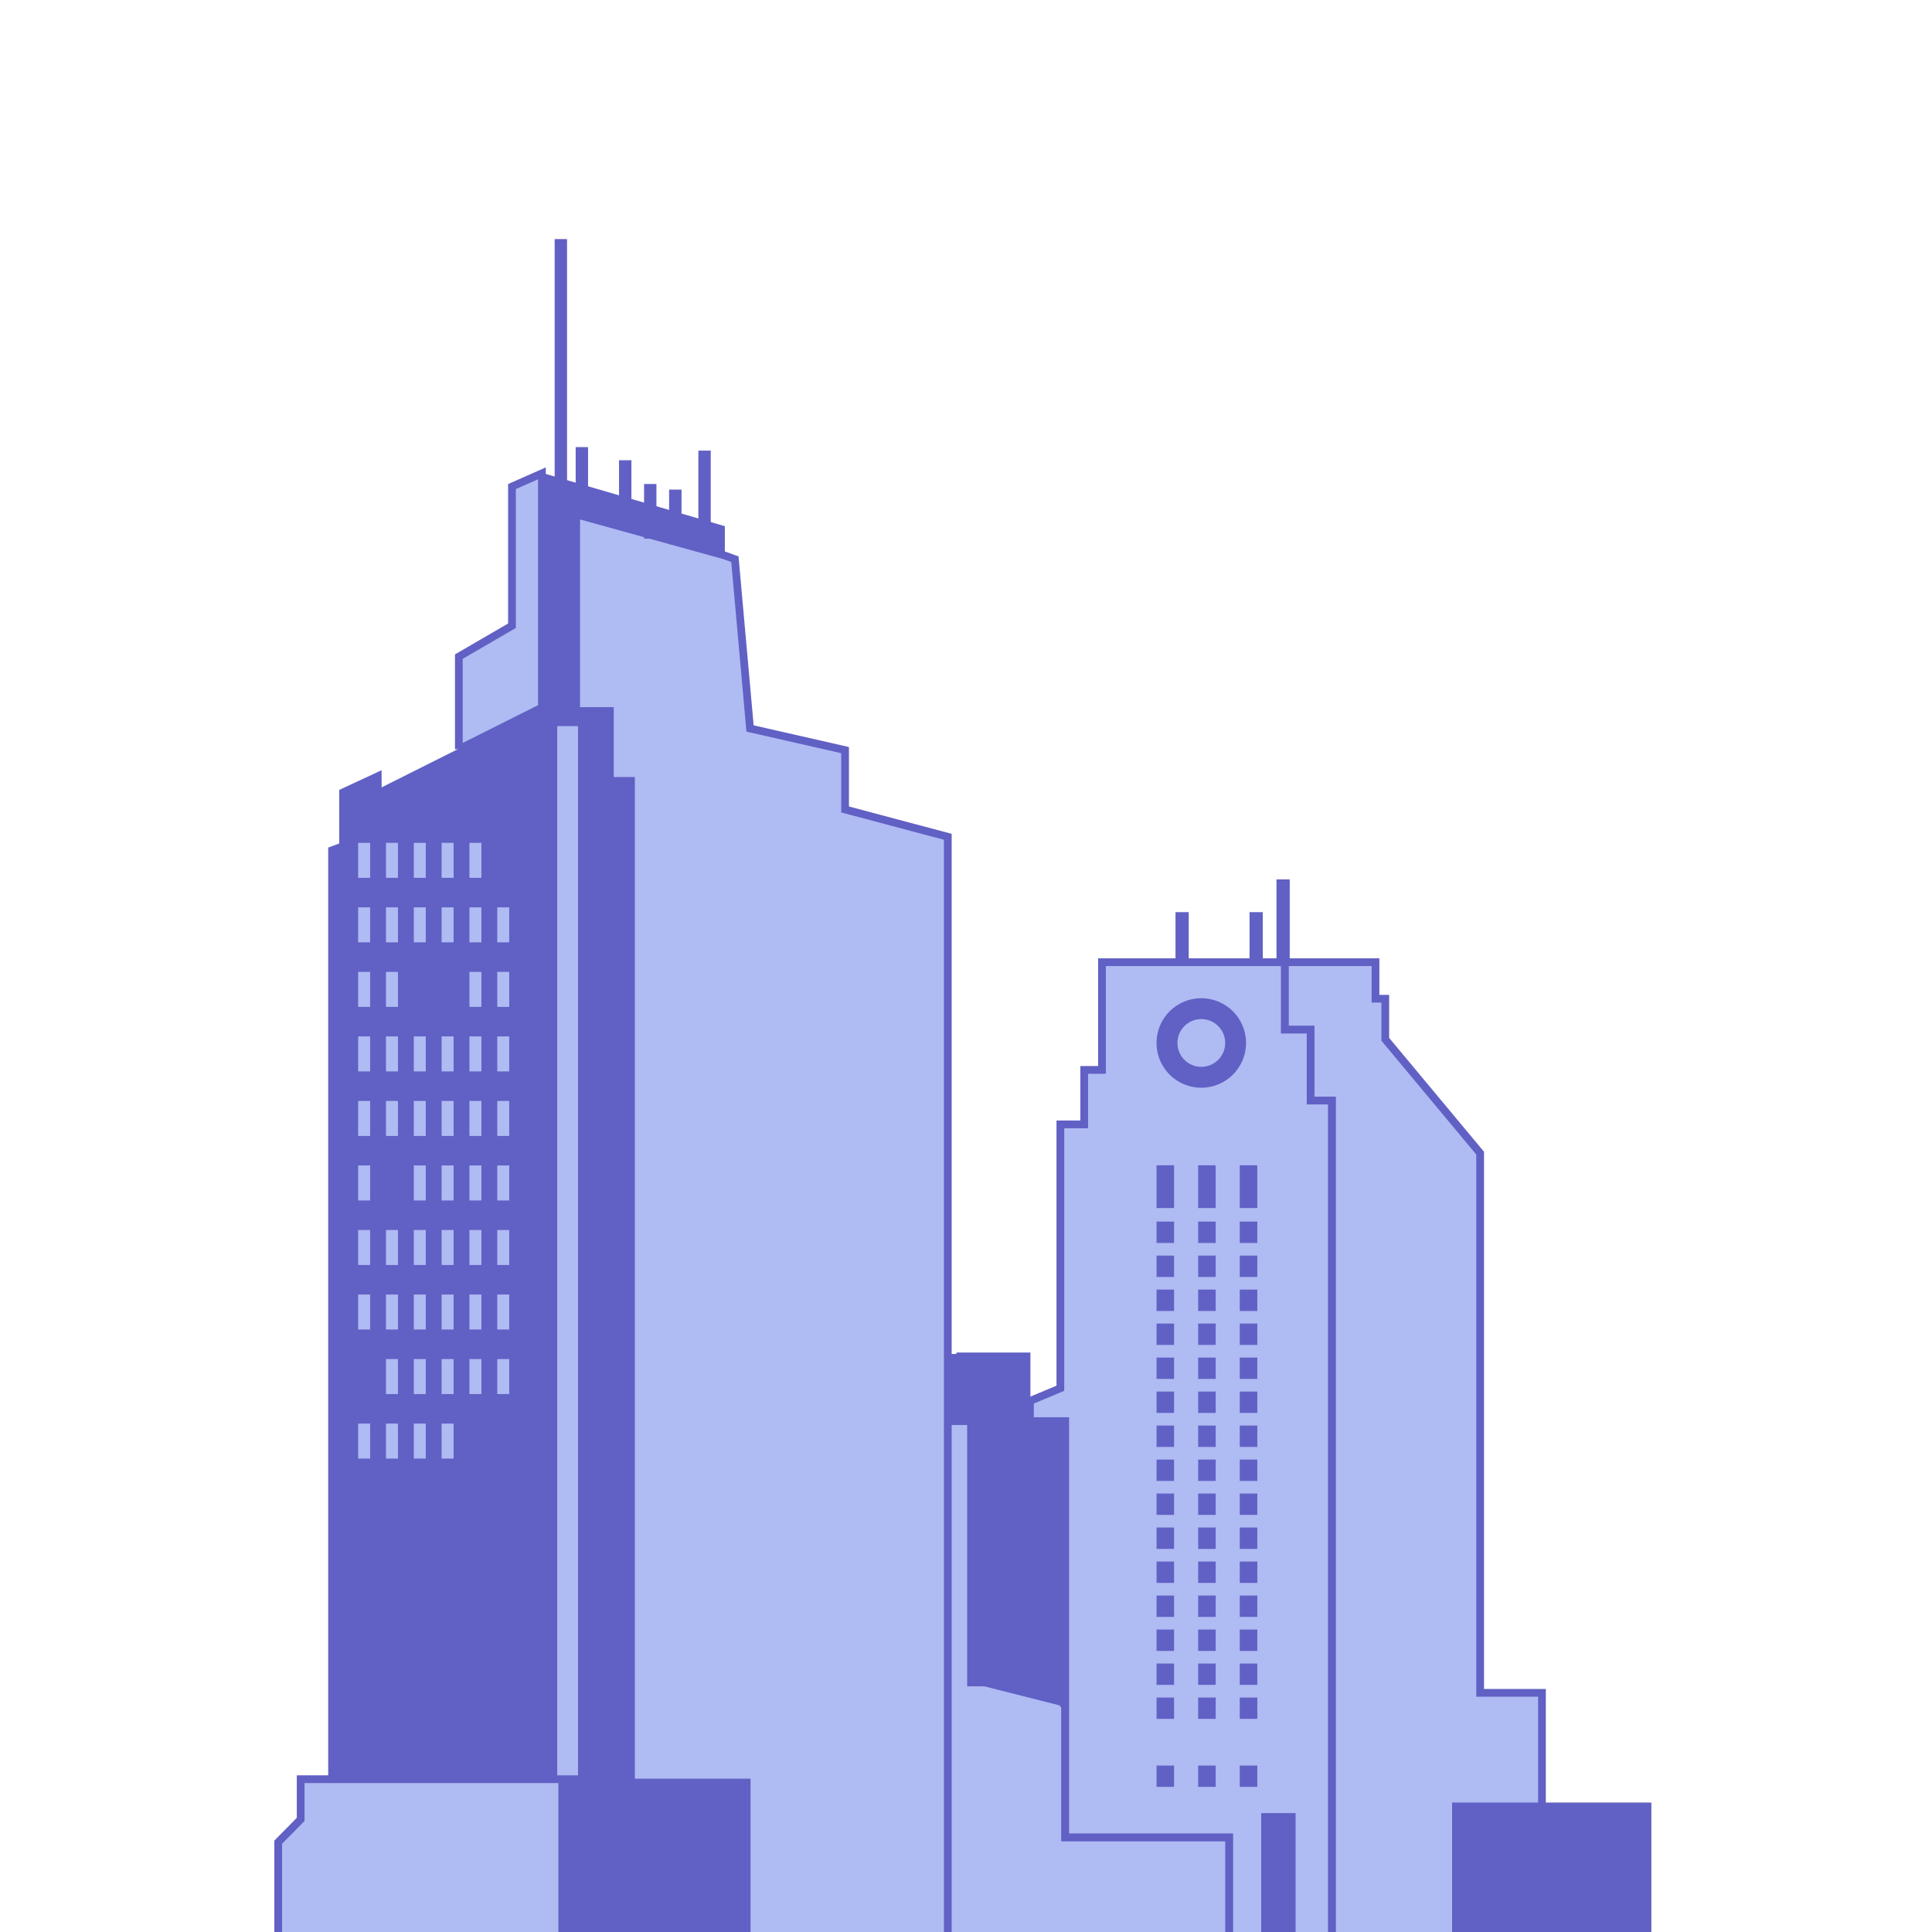 <svg width="500" height="500" viewBox="0 0 500 500" fill="none" xmlns="http://www.w3.org/2000/svg"><g clip-path="url(#clip0_153_5663)" stroke="#6160C4" stroke-miterlimit="10"><path d="M247.66 350.53h-10.14v17.26h10.14v-17.26z" fill="#6160C4" stroke-width=".25"/><path d="M219.78 511.91v-20.43l12.04-14.73V367.79h19.48v67.63h19.32l5.06 6.17v33.9h42.45v36.42h-98.35z" fill="#AFBBF3" stroke-width="2"/><path d="M247.65 350.16v17.63h3.65v67.63l24.38 6.17v-73.8h-9.13v-17.63h-18.9zm59.87-113.97h-3.17v14.38h3.17v-14.38zm19.16 0h-3.17v14.38h3.17v-14.38zm6.97-8.48h-3.171v22.86h3.171v-22.86z" fill="#6160C4" stroke-width=".25"/><path d="M266.55 362.57l7.87-3.29v-68.3h6.17v-14.09h4.6v-27.88h47.35v17.43h6.65v18.37h5.54v227.1h-26.6v-36.42h-42.45v-107.7h-9.13v-5.22z" fill="#AFBBF3" stroke-width="2"/><path d="M335.18 469.36h-8.66v42.55h8.66v-42.55zm-12.83-199.44c0-6.33-5.13-11.46-11.46-11.46-6.33 0-11.46 5.13-11.46 11.46 0 6.33 5.13 11.46 11.46 11.46 6.33-.01 11.46-5.13 11.46-11.46z" fill="#6160C4" stroke-width=".25"/><path d="M318.08 269.92c0-3.97-3.21-7.18-7.18-7.18-3.97 0-7.18 3.21-7.18 7.18 0 3.97 3.21 7.18 7.18 7.18 3.96 0 7.18-3.22 7.18-7.18z" fill="#AFBBF3" stroke-width="2"/><path d="M303.72 316.27h-4.28v5.28h4.28v-5.28zm0 8.8h-4.28v5.28h4.28v-5.28zm0 8.8h-4.28v5.28h4.28v-5.28zm0 8.79h-4.28v5.28h4.28v-5.28zm0 8.8h-4.28v5.28h4.28v-5.28zm0 8.8h-4.28v5.28h4.28v-5.28zm0 8.8h-4.28v5.28h4.28v-5.28zm0 8.8h-4.28v5.28h4.28v-5.28zm0 8.79h-4.28v5.28h4.28v-5.28zm0 8.8h-4.28v5.28h4.28v-5.28zm0 8.8h-4.28v5.28h4.28v-5.28zm0 8.8h-4.28v5.28h4.28v-5.28zm0 8.8h-4.28v5.28h4.28v-5.28zm0 8.79h-4.28v5.28h4.28v-5.28zm0 8.8h-4.28v5.28h4.28v-5.28zm0 17.6h-4.28v5.28h4.28v-5.28zm0-155.34h-4.28v10.82h4.28V301.7zm10.77 14.57h-4.28v5.28h4.28v-5.28zm0 8.8h-4.28v5.28h4.28v-5.28zm0 8.8h-4.28v5.28h4.28v-5.28zm0 8.79h-4.28v5.28h4.28v-5.28zm0 8.8h-4.28v5.28h4.28v-5.28zm0 8.8h-4.28v5.28h4.28v-5.28zm0 8.8h-4.28v5.28h4.28v-5.28zm0 8.8h-4.28v5.28h4.28v-5.28zm0 8.79h-4.28v5.28h4.28v-5.28zm0 8.8h-4.28v5.28h4.28v-5.28zm0 8.8h-4.28v5.28h4.28v-5.28zm0 8.8h-4.28v5.28h4.28v-5.28zm0 8.8h-4.28v5.28h4.28v-5.28zm0 8.79h-4.28v5.28h4.28v-5.28zm0 8.8h-4.28v5.28h4.28v-5.28zm0 17.6h-4.28v5.28h4.28v-5.28zm0-155.34h-4.28v10.82h4.28V301.7zm10.77 14.57h-4.28v5.28h4.28v-5.28zm0 8.8h-4.28v5.28h4.28v-5.28zm0 8.8h-4.28v5.28h4.28v-5.28zm0 8.79h-4.28v5.28h4.28v-5.28zm0 8.8h-4.28v5.28h4.28v-5.28zm0 8.8h-4.28v5.28h4.28v-5.28zm0 8.8h-4.28v5.28h4.28v-5.28zm0 8.8h-4.28v5.28h4.28v-5.28zm0 8.79h-4.28v5.28h4.28v-5.28zm0 8.8h-4.28v5.28h4.28v-5.28zm0 8.8h-4.28v5.28h4.28v-5.28zm0 8.8h-4.28v5.28h4.28v-5.28zm0 8.8h-4.28v5.28h4.28v-5.28zm0 8.79h-4.28v5.28h4.28v-5.28zm0 8.8h-4.28v5.28h4.28v-5.28zm0 17.6h-4.28v5.28h4.28v-5.28zm0-155.34h-4.28v10.82h4.28V301.7z" fill="#6160C4" stroke-width=".25"/><path d="M332.54 249.01h23.44v9.45h2.53v10.51l24.55 29.46v139.68h16v73.8h-54.33v-227.1h-5.54v-18.37h-6.65v-17.43z" fill="#AFBBF3" stroke-width="2"/><path d="M427.24 466.62h-51.31v45.29h51.31v-45.29z" fill="#6160C4" stroke-width=".25"/><path d="M245.29 216.56l-26.58-7.07v-15.36l-24.6-5.6-3.92-43.81-2.73-.99-38.35-10.61v50.89h8.72v18.08h5.47v309.05h81.99V216.56z" fill="#AFBBF3" stroke-width="2"/><path d="M146.62 62h-2.95v64.71h2.95V62zm5.44 53.83h-2.95v13.88h2.95v-13.88zm31.75.92h-2.95v20.96h2.95v-20.96zm-20.53 2.48h-2.95v13.88h2.95v-13.88zm6.48 6.16h-2.95v13.88h2.95v-13.88zm6.48 1.44h-2.95v13.88h2.95v-13.88z" fill="#6160C4" stroke-width=".25"/><path d="M140.25 122.5l47.21 13.77v7.46l-38.35-10.61v50.89h8.72v18.08h5.47v258.36h30.81v50.69h-48.6l-16.01-63.12 10.75-325.52z" fill="#6160C4" stroke-width=".25"/><path d="M72 476.76l5.81-5.9v-10.41h67.7v50.69H72v-34.38zm78.59-289.84h-7.38v273.53h7.38V186.92zm-31.84 6.98v-23.97l13.75-7.99v-36.02l7.75-3.42v60.61l-21.5 10.79z" fill="#AFBBF3" stroke-width="2"/><path d="M85.06 460.45V219.44l2.86-1.05v-13.88l10.71-4.98v4.45l41.62-20.87 2.96 3.81v273.53H85.06z" fill="#6160C4" stroke-width=".25"/><path d="M96.04 217.87h-3.6v9.56h3.6v-9.56zm7.2 0h-3.6v9.56h3.6v-9.56zm7.2 0h-3.6v9.56h3.6v-9.56zm7.2 0h-3.6v9.56h3.6v-9.56zm7.2 0h-3.6v9.56h3.6v-9.56zm-28.8 16.7h-3.6v9.56h3.6v-9.56zm7.2 0h-3.6v9.56h3.6v-9.56zm7.2 0h-3.6v9.56h3.6v-9.56zm7.2 0h-3.6v9.56h3.6v-9.56zm7.2 0h-3.6v9.56h3.6v-9.56zm7.2 0h-3.6v9.56h3.6v-9.56zm-36 16.7h-3.6v9.56h3.6v-9.56zm7.2 0h-3.6v9.56h3.6v-9.56zm21.6 0h-3.6v9.56h3.6v-9.56zm7.2 0h-3.6v9.56h3.6v-9.56zm-36 16.7h-3.6v9.56h3.6v-9.56zm7.2 0h-3.6v9.56h3.6v-9.56zm7.2 0h-3.6v9.56h3.6v-9.56zm7.2 0h-3.6v9.56h3.6v-9.56zm7.2 0h-3.6v9.56h3.6v-9.56zm7.2 0h-3.6v9.56h3.6v-9.56zm-36 16.7h-3.6v9.56h3.6v-9.56zm7.2 0h-3.6v9.56h3.6v-9.56zm7.2 0h-3.6v9.56h3.6v-9.56zm7.2 0h-3.6v9.56h3.6v-9.56zm7.2 0h-3.6v9.56h3.6v-9.56zm7.2 0h-3.6v9.56h3.6v-9.56zm-36 16.7h-3.6v9.56h3.6v-9.56zm14.4 0h-3.6v9.56h3.6v-9.56zm7.2 0h-3.6v9.56h3.6v-9.56zm7.2 0h-3.6v9.56h3.6v-9.56zm7.2 0h-3.6v9.56h3.6v-9.56zm-36 16.7h-3.6v9.56h3.6v-9.56zm7.2 0h-3.6v9.56h3.6v-9.56zm7.2 0h-3.6v9.56h3.6v-9.56zm7.2 0h-3.6v9.56h3.6v-9.56zm7.2 0h-3.6v9.56h3.6v-9.56zm7.2 0h-3.6v9.56h3.6v-9.56zm-36 16.7h-3.6v9.56h3.6v-9.56zm7.2 0h-3.6v9.56h3.6v-9.56zm7.2 0h-3.6v9.56h3.6v-9.56zm7.2 0h-3.6v9.56h3.6v-9.56zm7.2 0h-3.6v9.56h3.6v-9.56zm7.2 0h-3.6v9.56h3.6v-9.56zm-28.8 16.7h-3.6v9.56h3.6v-9.56zm7.2 0h-3.6v9.56h3.6v-9.56zm7.2 0h-3.6v9.56h3.6v-9.56zm7.2 0h-3.6v9.56h3.6v-9.56zm7.2 0h-3.6v9.56h3.6v-9.56zm-36 16.7h-3.6v9.56h3.6v-9.56zm7.2 0h-3.6v9.56h3.6v-9.56zm7.2 0h-3.6v9.56h3.6v-9.56zm7.2 0h-3.6v9.56h3.6v-9.56z" fill="#AFBBF3" stroke-width=".5"/></g><defs><clipPath id="clip0_153_5663"><path fill="#fff" d="M0 0h500v500H0z"/></clipPath></defs></svg>